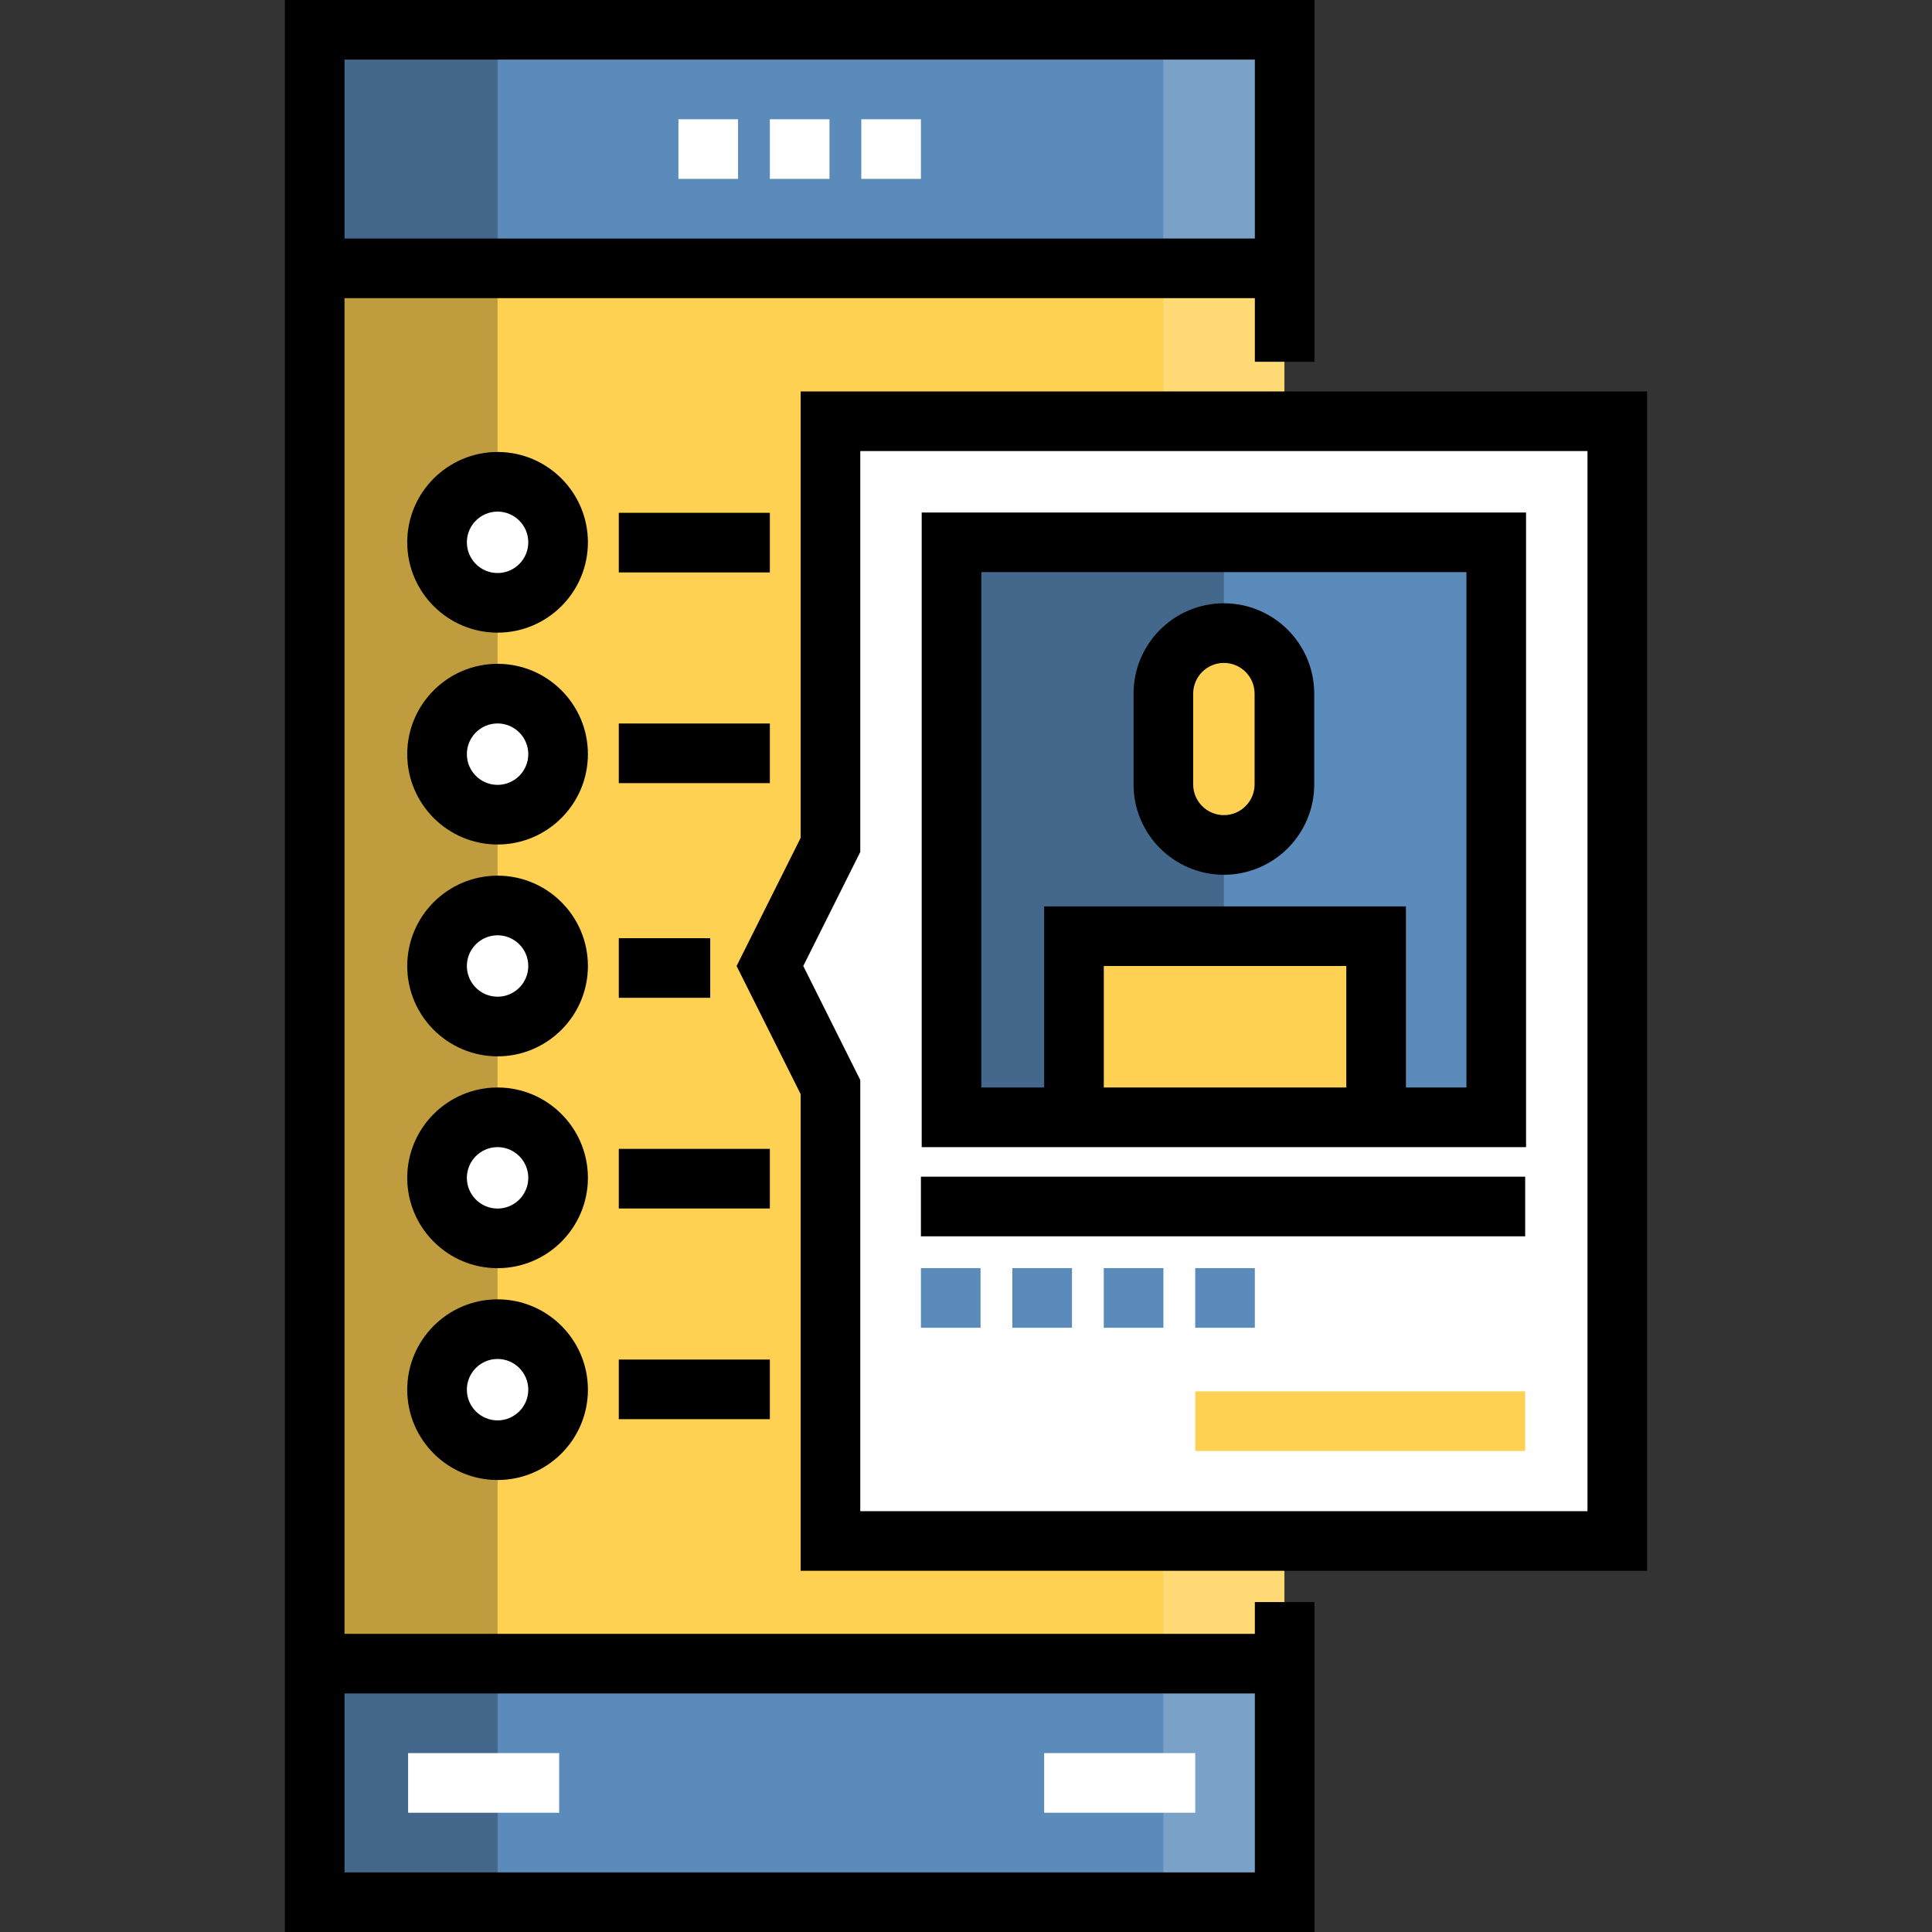 <?xml version="1.0" encoding="iso-8859-1"?>
<!-- Uploaded to: SVG Repo, www.svgrepo.com, Generator: SVG Repo Mixer Tools -->
<svg version="1.1" id="Layer_1" xmlns="http://www.w3.org/2000/svg" xmlns:xlink="http://www.w3.org/1999/xlink" 
	 viewBox="0 0 512 512" xml:space="preserve">
<rect x="0" y="0" width="512" height="512" fill="#333333" stroke="none"/>
<polyline style="fill:#5A8BBA;" points="339.925,424.56 339.925,504.625 83.925,504.625 83.925,7.374 339.925,7.374 339.925,95.868 
	"/>
<rect x="83.743" y="7.374" style="fill:#43688B;" width="48.12" height="497.24"/>
<rect x="308.306" y="7.374" style="fill:#7AA2C8;" width="31.955" height="496.724"/>
<rect x="83.743" y="71.54" style="fill:#FFD153;" width="256.643" height="368.924"/>
<rect x="83.743" y="71.54" style="fill:#BF9D3E;" width="48.12" height="368.924"/>
<rect x="308.306" y="71.54" style="fill:#FFDA75;" width="31.955" height="368.924"/>
<g>
	<polygon style="fill:#FFFFFF;" points="428.602,408.38 220.082,408.38 220.082,288.083 204.041,256 220.082,223.917 
		220.082,111.64 428.602,111.64 	"/>
	<circle style="fill:#FFFFFF;" cx="131.866" cy="143.718" r="16.041"/>
</g>
<rect x="252.165" y="143.718" style="fill:#5A8BBA;" width="144.361" height="152.378"/>
<rect x="252.165" y="143.718" style="fill:#43688B;" width="72.186" height="152.378"/>
<circle style="fill:#FFFFFF;" cx="131.866" cy="199.859" r="16.041"/>
<g>
	<polyline style="fill:#FFD153;" points="284.089,296.033 284.089,247.572 364.155,247.572 364.155,296.033 	"/>
	<path style="fill:#FFD153;" d="M324.341,223.92L324.341,223.92c-8.859,0-16.04-7.182-16.04-16.04v-24.06
		c0-8.859,7.182-16.04,16.04-16.04l0,0c8.859,0,16.04,7.182,16.04,16.04v24.06C340.382,216.738,333.2,223.92,324.341,223.92z"/>
</g>
<g>
	<circle style="fill:#FFFFFF;" cx="131.866" cy="256" r="16.041"/>
	<circle style="fill:#FFFFFF;" cx="131.866" cy="312.141" r="16.041"/>
	<circle style="fill:#FFFFFF;" cx="131.866" cy="368.282" r="16.041"/>
	<rect x="204.02" y="31.605" style="fill:#FFFFFF;" width="15.802" height="15.802"/>
	<rect x="179.79" y="31.605" style="fill:#FFFFFF;" width="15.802" height="15.802"/>
	<rect x="228.251" y="31.605" style="fill:#FFFFFF;" width="15.802" height="15.802"/>
	<rect x="108.152" y="464.593" style="fill:#FFFFFF;" width="40.033" height="15.802"/>
	<rect x="276.712" y="464.593" style="fill:#FFFFFF;" width="40.033" height="15.802"/>
</g>
<path d="M348.353,95.868V0H75.497v512h272.856v-87.44H332.55v8.428H91.299V79.012H332.55v16.856H348.353z M332.55,448.79v47.407
	H91.299V448.79H332.55z M91.299,63.21V15.802H332.55V63.21H91.299z"/>
<path d="M436.503,416.281H212.181V289.948L195.208,256l16.973-33.948V103.739h224.322V416.281z M227.983,400.479h192.717V119.541
	H227.983v106.241L212.875,256l15.107,30.218v114.261H227.983z"/>
<path d="M324.343,231.821c-13.201,0-23.942-10.739-23.942-23.941v-24.06c0-13.201,10.74-23.942,23.942-23.942
	s23.941,10.74,23.941,23.942v24.06C348.283,221.082,337.543,231.821,324.343,231.821z M324.343,175.681
	c-4.488,0-8.139,3.651-8.139,8.139v24.06c0,4.488,3.651,8.138,8.139,8.138s8.138-3.65,8.138-8.138v-24.06
	C332.481,179.333,328.829,175.681,324.343,175.681z"/>
<path d="M244.261,135.818v168.183h160.162V135.818H244.261z M356.781,288.199h-64.263V256h64.263V288.199z M388.621,288.199h-16.037
	v-48.002h-95.868v48.002h-16.652V151.62h128.557V288.199z"/>
<path d="M131.861,167.661c-13.201,0-23.941-10.74-23.941-23.942c0-13.201,10.74-23.941,23.941-23.941
	c13.201,0,23.942,10.739,23.942,23.941C155.803,156.921,145.062,167.661,131.861,167.661z M131.861,135.581
	c-4.488,0-8.138,3.65-8.138,8.138s3.651,8.139,8.138,8.139c4.488,0,8.139-3.651,8.139-8.139
	C140,139.232,136.349,135.581,131.861,135.581z"/>
<rect x="163.987" y="135.901" width="40.033" height="15.802"/>
<path d="M131.861,223.802c-13.201,0-23.941-10.74-23.941-23.942s10.74-23.941,23.941-23.941c13.201,0,23.942,10.74,23.942,23.941
	C155.803,213.062,145.062,223.802,131.861,223.802z M131.861,191.721c-4.488,0-8.138,3.651-8.138,8.138
	c0,4.488,3.651,8.139,8.138,8.139c4.488,0,8.139-3.651,8.139-8.139C140,195.372,136.349,191.721,131.861,191.721z"/>
<rect x="163.987" y="191.737" width="40.033" height="15.802"/>
<path d="M131.861,279.942c-13.201,0-23.941-10.74-23.941-23.942s10.74-23.942,23.941-23.942c13.201,0,23.942,10.74,23.942,23.942
	C155.803,269.201,145.062,279.942,131.861,279.942z M131.861,247.861c-4.488,0-8.138,3.651-8.138,8.139
	c0,4.488,3.651,8.139,8.138,8.139c4.488,0,8.139-3.651,8.139-8.139C140,251.512,136.349,247.861,131.861,247.861z"/>
<rect x="163.987" y="248.626" width="24.23" height="15.802"/>
<path d="M131.861,336.082c-13.201,0-23.941-10.74-23.941-23.942c0-13.201,10.74-23.942,23.941-23.942
	c13.201,0,23.942,10.74,23.942,23.942C155.803,325.341,145.062,336.082,131.861,336.082z M131.861,304.002
	c-4.488,0-8.138,3.651-8.138,8.139s3.651,8.139,8.138,8.139c4.488,0,8.139-3.651,8.139-8.139
	C140,307.652,136.349,304.002,131.861,304.002z"/>
<rect x="163.987" y="304.461" width="40.033" height="15.802"/>
<path d="M131.861,392.221c-13.201,0-23.941-10.739-23.941-23.941s10.74-23.942,23.941-23.942c13.201,0,23.942,10.74,23.942,23.942
	C155.803,381.481,145.062,392.221,131.861,392.221z M131.861,360.141c-4.488,0-8.138,3.651-8.138,8.139s3.651,8.138,8.138,8.138
	c4.488,0,8.139-3.65,8.139-8.138S136.349,360.141,131.861,360.141z"/>
<rect x="163.987" y="360.296" width="40.033" height="15.802"/>
<rect x="244.053" y="311.835" width="160.132" height="15.802"/>
<g>
	<rect x="244.053" y="336.066" style="fill:#5A8BBA;" width="15.802" height="15.802"/>
	<rect x="268.284" y="336.066" style="fill:#5A8BBA;" width="15.802" height="15.802"/>
	<rect x="292.514" y="336.066" style="fill:#5A8BBA;" width="15.802" height="15.802"/>
	<rect x="316.745" y="336.066" style="fill:#5A8BBA;" width="15.802" height="15.802"/>
</g>
<rect x="316.745" y="368.724" style="fill:#FFD153;" width="87.44" height="15.802"/>
</svg>